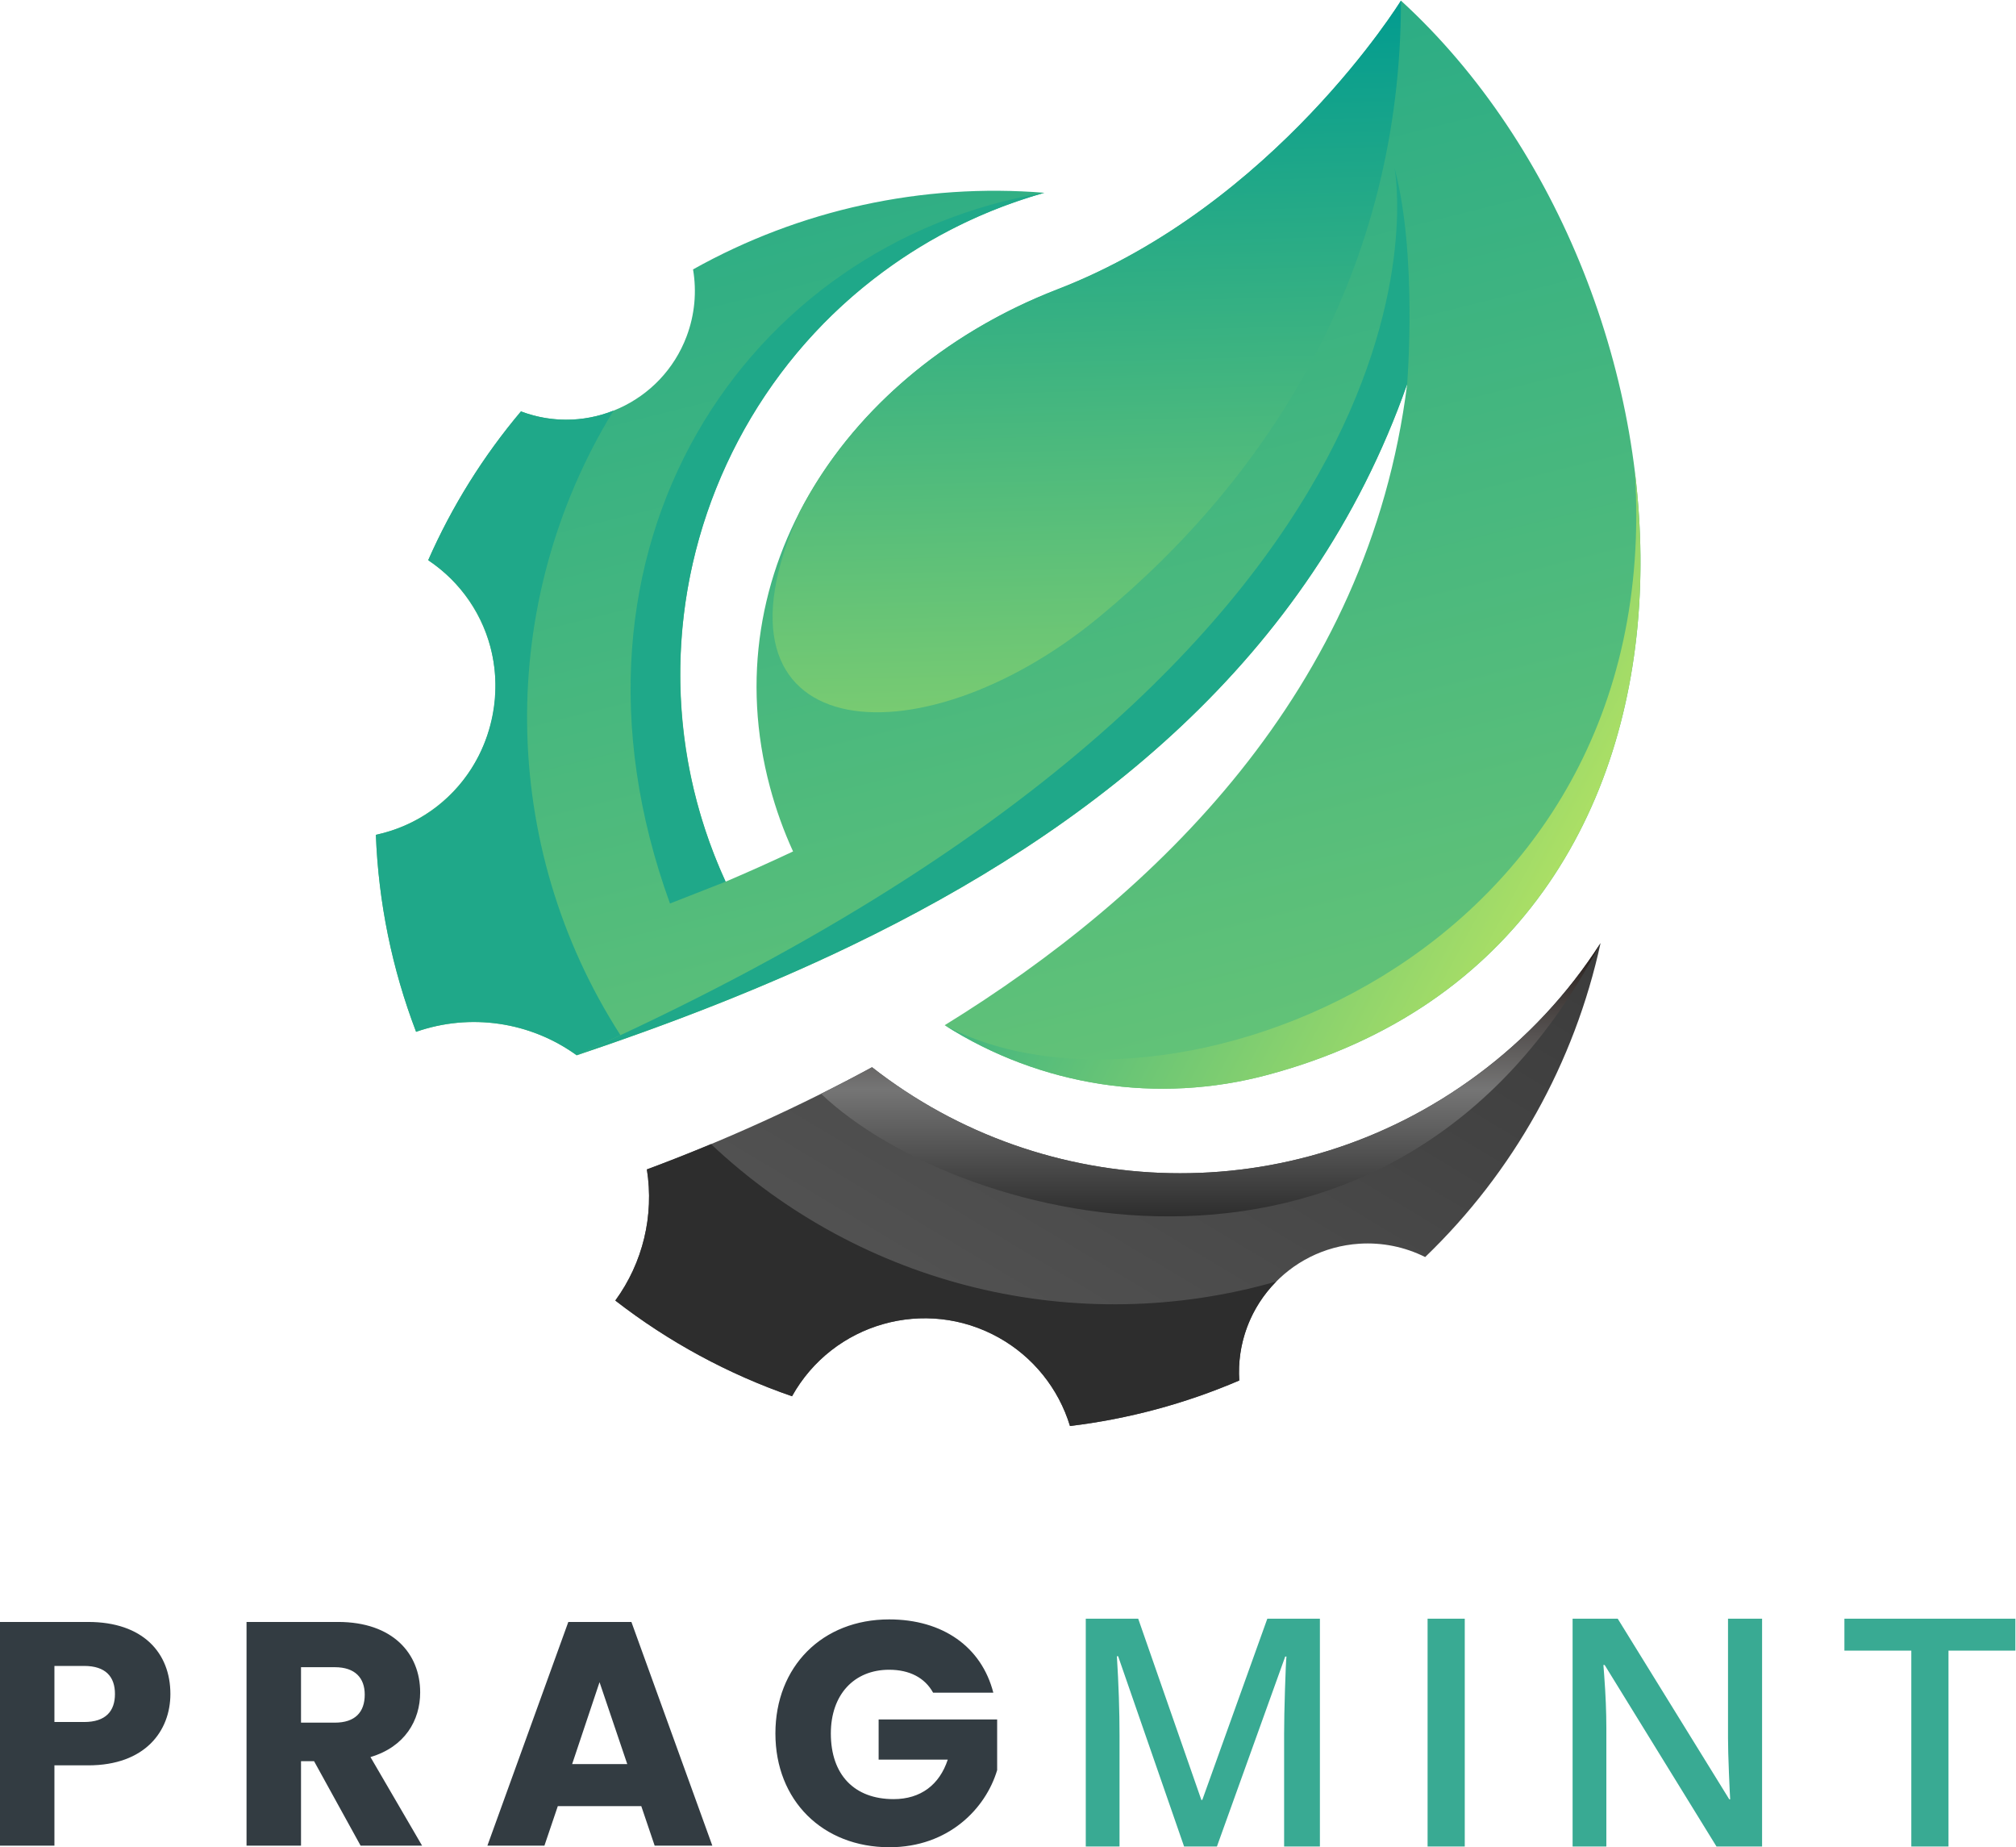 <svg version="1.1" id="svg2" sodipodi:docname="LOGO PRAGMINT.ai" xmlns:inkscape="http://www.inkscape.org/namespaces/inkscape" xmlns:sodipodi="http://sodipodi.sourceforge.net/DTD/sodipodi-0.dtd" xmlns="http://www.w3.org/2000/svg" xmlns:svg="http://www.w3.org/2000/svg" viewBox="216.3 265.28 1167.4 1069.43">  <defs id="defs6">    <linearGradient x1="0" y1="0" x2="1" y2="0" gradientUnits="userSpaceOnUse" gradientTransform="matrix(2230.762,908.691,-1854.117,1093.282,-1154.981,-245.817)" spreadMethod="pad" id="linearGradient28">      <stop style="stop-opacity:1;stop-color:#231916" offset="0" id="stop22"></stop>      <stop style="stop-opacity:1;stop-color:#757575" offset="0.536" id="stop24"></stop>      <stop style="stop-opacity:1;stop-color:#2d2d2d" offset="1" id="stop26"></stop>    </linearGradient>    <linearGradient x1="0" y1="0" x2="1" y2="0" gradientUnits="userSpaceOnUse" gradientTransform="matrix(684.138,-1691.977,2129.099,543.678,425.982,1259.397)" spreadMethod="pad" id="linearGradient48">      <stop style="stop-opacity:1;stop-color:#009b90" offset="0" id="stop44"></stop>      <stop style="stop-opacity:1;stop-color:#ecf955" offset="1" id="stop46"></stop>    </linearGradient>    <linearGradient x1="0" y1="0" x2="1" y2="0" gradientUnits="userSpaceOnUse" gradientTransform="matrix(14.746,-603.172,556.346,15.987,613.25,1000.904)" spreadMethod="pad" id="linearGradient68">      <stop style="stop-opacity:1;stop-color:#009b90" offset="0" id="stop64"></stop>      <stop style="stop-opacity:1;stop-color:#ecf955" offset="1" id="stop66"></stop>    </linearGradient>    <clipPath clipPathUnits="userSpaceOnUse" id="clipPath78">      <path d="M 0,1200 H 1200 V 0 H 0 Z" id="path76"></path>    </clipPath>    <linearGradient x1="0" y1="0" x2="1" y2="0" gradientUnits="userSpaceOnUse" gradientTransform="matrix(416.826,-173.291,195.264,369.921,538.692,751.352)" spreadMethod="pad" id="linearGradient100">      <stop style="stop-opacity:1;stop-color:#009b90" offset="0" id="stop96"></stop>      <stop style="stop-opacity:1;stop-color:#ecf955" offset="1" id="stop98"></stop>    </linearGradient>    <clipPath clipPathUnits="userSpaceOnUse" id="clipPath110">      <path d="M 0,1200 H 1200 V 0 H 0 Z" id="path108"></path>    </clipPath>    <linearGradient x1="0" y1="0" x2="1" y2="0" gradientUnits="userSpaceOnUse" gradientTransform="matrix(0,-118.711,338.622,0,688.253,591.694)" spreadMethod="pad" id="linearGradient134">      <stop style="stop-opacity:1;stop-color:#231916" offset="0" id="stop128"></stop>      <stop style="stop-opacity:1;stop-color:#757575" offset="0.536" id="stop130"></stop>      <stop style="stop-opacity:1;stop-color:#2d2d2d" offset="1" id="stop132"></stop>    </linearGradient>    <clipPath clipPathUnits="userSpaceOnUse" id="clipPath144">      <path d="M 388.577,822.61 C 372.134,803.1 358.565,781.339 348.283,757.987 v 0 c 48.227,-32.344 33.926,-106.993 -22.73,-119.289 v 0 c 1.107,-29.279 7.006,-58.178 17.462,-85.549 v 0 c 23.524,8.21 49.575,4.405 69.769,-10.189 v 0 c 6.458,2.896 12.799,5.801 19.022,8.715 v 0 0 c -52.983,82.355 -54.156,187.767 -3.02,271.281 v 0 c -12.88,-5.179 -27.241,-5.302 -40.209,-0.346" id="path142"></path>    </clipPath>    <linearGradient x1="0" y1="0" x2="1" y2="0" gradientUnits="userSpaceOnUse" gradientTransform="matrix(1.436,0,0,0.612,-1243.175,443.149)" spreadMethod="pad" id="linearGradient168">      <stop style="stop-opacity:1;stop-color:#231916" offset="0" id="stop162"></stop>      <stop style="stop-opacity:1;stop-color:#757575" offset="0.536" id="stop164"></stop>      <stop style="stop-opacity:1;stop-color:#2d2d2d" offset="1" id="stop166"></stop>    </linearGradient>    <clipPath clipPathUnits="userSpaceOnUse" id="clipPath178">      <path d="M 0,1200 H 1200 V 0 H 0 Z" id="path176"></path>    </clipPath>  </defs>  <sodipodi:namedview id="namedview4" pagecolor="#ffffff" bordercolor="#000000" borderopacity="0.25" inkscape:showpageshadow="2" inkscape:pageopacity="0.0" inkscape:pagecheckerboard="0" inkscape:deskcolor="#d1d1d1"></sodipodi:namedview>  <g id="g8" inkscape:groupmode="layer" inkscape:label="LOGO PRAGMINT" transform="matrix(1.333,0,0,-1.333,0,1600)">    <g id="g10">      <g id="g12">        <g id="g18">          <g id="g20">            <path d="M 803.992,534.396 C 723.787,474.93 616.063,479.038 541.087,537.755 v 0 c -31.526,-17.061 -64.209,-31.888 -97.811,-44.374 v 0 c 3.193,-20.055 -1.742,-40.555 -13.716,-56.957 v 0 -0.002 c 23.145,-17.958 49.078,-31.998 76.767,-41.565 v 0 c 17.741,31.828 57.924,43.247 89.752,25.505 v 0 c 14.918,-8.315 26.03,-22.091 30.999,-38.432 v 0 c 25.332,3.05 50.096,9.71 73.541,19.778 v 0 c -2.009,30.793 21.322,57.385 52.116,59.395 v 0 c 9.889,0.646 19.771,-1.35 28.634,-5.783 v 0 c 38.37,36.889 64.895,84.361 76.195,136.373 v 0 C 843.346,569.49 825.19,550.072 803.992,534.396" style="fill:url(#linearGradient28);stroke:none" id="path30"></path>          </g>        </g>      </g>    </g>    <g id="g32">      <g id="g34">        <g id="g40">          <g id="g42">            <path d="M 621.631,875.624 C 530.666,840.454 471.521,753.548 496.768,659.345 v 0 c 2.555,-9.55 5.902,-18.872 10.008,-27.865 v 0 h -0.006 c -9.681,-4.563 -19.446,-8.939 -29.294,-13.127 v 0 c -41.879,91.252 -15.778,202.418 68.094,264.601 v 0 c 21.16,15.724 45.014,27.452 70.386,34.607 v 0 c -53.05,4.3 -106.181,-7.286 -152.625,-33.282 v 0 c 1.663,-9.763 0.702,-19.791 -2.786,-29.059 v 0 c -10.867,-28.881 -43.088,-43.484 -71.969,-32.616 v 0 c -16.443,-19.511 -30.012,-41.272 -40.293,-64.623 v 0 c 14.181,-9.503 24.128,-24.132 27.75,-40.814 v 0 c 7.73,-35.61 -14.869,-70.745 -50.48,-78.475 v 0 -0.023 c 1.109,-29.273 7.008,-58.163 17.462,-85.526 v 0 c 23.523,8.209 49.575,4.404 69.767,-10.19 v 0 c 29.131,9.768 59.394,20.934 89.566,34.032 v 0 h 0.006 c 10.127,4.383 20.212,8.995 30.257,13.839 v 0 0.019 l 0.004,-0.005 c 102.246,49.327 198.704,123.316 240.934,243.649 v 0 C 756.896,701.218 663.907,612.266 572.645,556.011 v 0 c 41.7,-26.57 92.652,-34.383 140.398,-21.53 v 0 l -0.002,-0.003 c 216.339,57.97 195.089,340.993 57.811,466.539 v 0 c 0,0 -54.644,-88.83 -149.221,-125.393" style="fill:url(#linearGradient48);stroke:none" id="path50"></path>          </g>        </g>      </g>    </g>    <g id="g52">      <g id="g54">        <g id="g60">          <g id="g62">            <path d="m 621.634,875.627 c -49.535,-19.151 -89.627,-53.642 -111.8,-96.301 v 0 -10e-4 C 463.718,677.693 560.436,667.96 639.623,733.191 v 0 c 74.429,61.307 131.3,151.273 131.231,267.829 v 0 c 0,0 -54.643,-88.83 -149.22,-125.393" style="fill:url(#linearGradient68);stroke:none" id="path70"></path>          </g>        </g>      </g>    </g>    <g id="g72">      <g id="g74" clip-path="url(#clipPath78)">        <g id="g80" transform="translate(768.069,928.24)">          <path d="m 0,0 c 0,0 40.13,-207.786 -355.286,-385.28 39.737,13.322 80.856,29.072 119.833,47.881 102.247,49.326 198.703,123.317 240.932,243.647 0,0 4.553,56.205 -5.478,93.752" style="fill:#1fa889;fill-opacity:1;fill-rule:evenodd;stroke:none" id="path82"></path>        </g>      </g>    </g>    <g id="g84">      <g id="g86">        <g id="g92">          <g id="g94">            <path d="m 872.441,796.681 c 10e-4,-0.007 10e-4,-0.009 0.002,-0.016 v 0 c 0,0 -10e-4,0.016 -10e-4,0.016 v 0 z M 572.644,556.012 c 41.701,-26.571 92.652,-34.383 140.399,-21.53 v 0 c 128.82,34.52 173.397,148.836 159.4,262.183 v 0 C 886.416,583.138 665.998,505.508 572.644,556.012" style="fill:url(#linearGradient100);stroke:none" id="path102"></path>          </g>        </g>      </g>    </g>    <g id="g104">      <g id="g106" clip-path="url(#clipPath110)">        <g id="g112" transform="translate(477.478,618.358)">          <path d="M 0,0 C -55.393,120.692 10.488,263.19 138.48,299.207 9.039,277.478 -80.354,145.268 -24.166,-9.486 Z" style="fill:#1fa889;fill-opacity:1;fill-rule:evenodd;stroke:none" id="path114"></path>        </g>      </g>    </g>    <g id="g116">      <g id="g118">        <g id="g124">          <g id="g126">            <path d="M 803.992,534.396 C 723.787,474.93 616.063,479.038 541.086,537.757 v 0 c -7.473,-4.062 -14.855,-7.91 -22.144,-11.543 v 0 h 10e-4 c 60.562,-57.411 248.877,-106.05 338.62,65.48 v 0 c -14.218,-22.203 -32.374,-41.621 -53.571,-57.298" style="fill:url(#linearGradient134);stroke:none" id="path136"></path>          </g>        </g>      </g>    </g>    <g id="g138">      <g id="g140" clip-path="url(#clipPath144)">        <g id="g146" transform="translate(185.555,682.96)">          <path d="M 0,0 193.124,193.124 386.249,-0.002 193.125,-193.125 Z" style="fill:#1fa889;fill-opacity:1;fill-rule:nonzero;stroke:none" id="path148"></path>        </g>      </g>    </g>    <g id="g150">      <g id="g152">        <g id="g158">          <g id="g160">            <path d="m 471.137,504.367 v -0.001 c -9.854,-4.106 -19.195,-7.757 -27.861,-10.985 v 0 c 3.193,-20.056 -1.742,-40.556 -13.716,-56.958 v 0 -0.002 c 23.145,-17.957 49.078,-31.998 76.767,-41.565 v 0 c 17.741,31.828 57.924,43.248 89.752,25.505 v 0 c 14.918,-8.315 26.03,-22.09 30.998,-38.431 v 0 h 0.008 c 25.329,3.052 50.092,9.711 73.534,19.777 v 0 c -1.043,15.962 4.801,31.606 16.055,42.974 v 0 c -86.643,-24.829 -179.958,-2.147 -245.535,59.686 v 0 z" style="fill:url(#linearGradient168);stroke:none" id="path170"></path>          </g>        </g>      </g>    </g>    <g id="g172">      <g id="g174" clip-path="url(#clipPath178)">        <g id="g180" transform="translate(1008.706,199.292)">          <path d="M 0,0 H -16.151 V 85.082 H -45.214 V 98.958 H 29.057 V 85.082 H 0 Z m -80.979,0 h -19.798 l -48.59,78.854 h -0.54 l 0.338,-4.399 c 0.631,-8.393 0.946,-16.064 0.946,-23.014 V 0 h -14.665 v 98.958 h 19.598 L -95.235,20.51 h 0.405 c -0.092,1.037 -0.273,4.816 -0.54,11.337 -0.269,6.519 -0.403,11.607 -0.404,15.263 v 51.848 h 14.8 z m -145.308,98.958 h 16.151 V 0 h -16.151 z M -332.06,0 -360.714,82.645 h -0.541 c 0.767,-12.272 1.15,-23.779 1.15,-34.52 V 0 h -14.665 v 98.958 h 22.774 l 27.436,-78.72 h 0.407 l 28.25,78.72 h 22.841 V 0 h -15.544 v 48.938 c 0,4.918 0.124,11.326 0.372,19.222 0.247,7.898 0.461,12.681 0.641,14.35 h -0.54 L -317.801,0 Z" style="fill:#39aa93;fill-opacity:1;fill-rule:nonzero;stroke:none" id="path182"></path>        </g>        <g id="g184" transform="translate(548.518,297.938)">          <path d="m 0,0 c -29.064,0 -49.41,-20.483 -49.41,-49.548 0,-29.064 20.484,-49.409 49.549,-49.409 25.604,0 41.797,16.746 46.779,33.493 v 22.006 H -4.567 V -60.896 H 25.466 C 21.868,-71.831 13.702,-78.059 1.937,-78.059 c -17.023,0 -27.265,10.519 -27.265,28.511 0,16.885 10.104,27.681 25.328,27.681 8.858,0 15.501,-3.46 19.1,-9.965 H 45.258 C 40.137,-11.902 23.251,0 0,0 m -113.767,-62.835 h -23.943 l 11.902,35.57 z m 11.903,-35.431 h 25.051 l -35.154,97.159 h -27.404 l -35.154,-97.159 h 24.774 l 5.813,17.162 h 36.261 z m -177.293,97.159 v -97.159 h 23.666 v 36.677 h 5.675 l 20.207,-36.677 h 26.712 l -22.422,38.476 c 14.947,4.43 21.591,15.917 21.591,28.096 0,16.885 -11.903,30.587 -35.708,30.587 z m 51.347,-31.556 c 0,-7.612 -4.152,-12.179 -13.01,-12.179 h -14.671 v 24.082 h 14.671 c 8.858,0 13.01,-4.706 13.01,-11.903 m -84.425,0.277 c 0,17.854 -11.903,31.279 -35.708,31.279 h -38.338 v -97.159 h 23.667 v 34.878 h 14.671 c 24.774,0 35.708,14.948 35.708,31.002 m -50.379,-12.179 v 24.358 h 12.871 c 9.412,0 13.426,-4.705 13.426,-12.179 0,-7.473 -4.014,-12.179 -13.426,-12.179 z" style="fill:#333c42;fill-opacity:1;fill-rule:nonzero;stroke:none" id="path186"></path>        </g>      </g>    </g>  </g></svg>